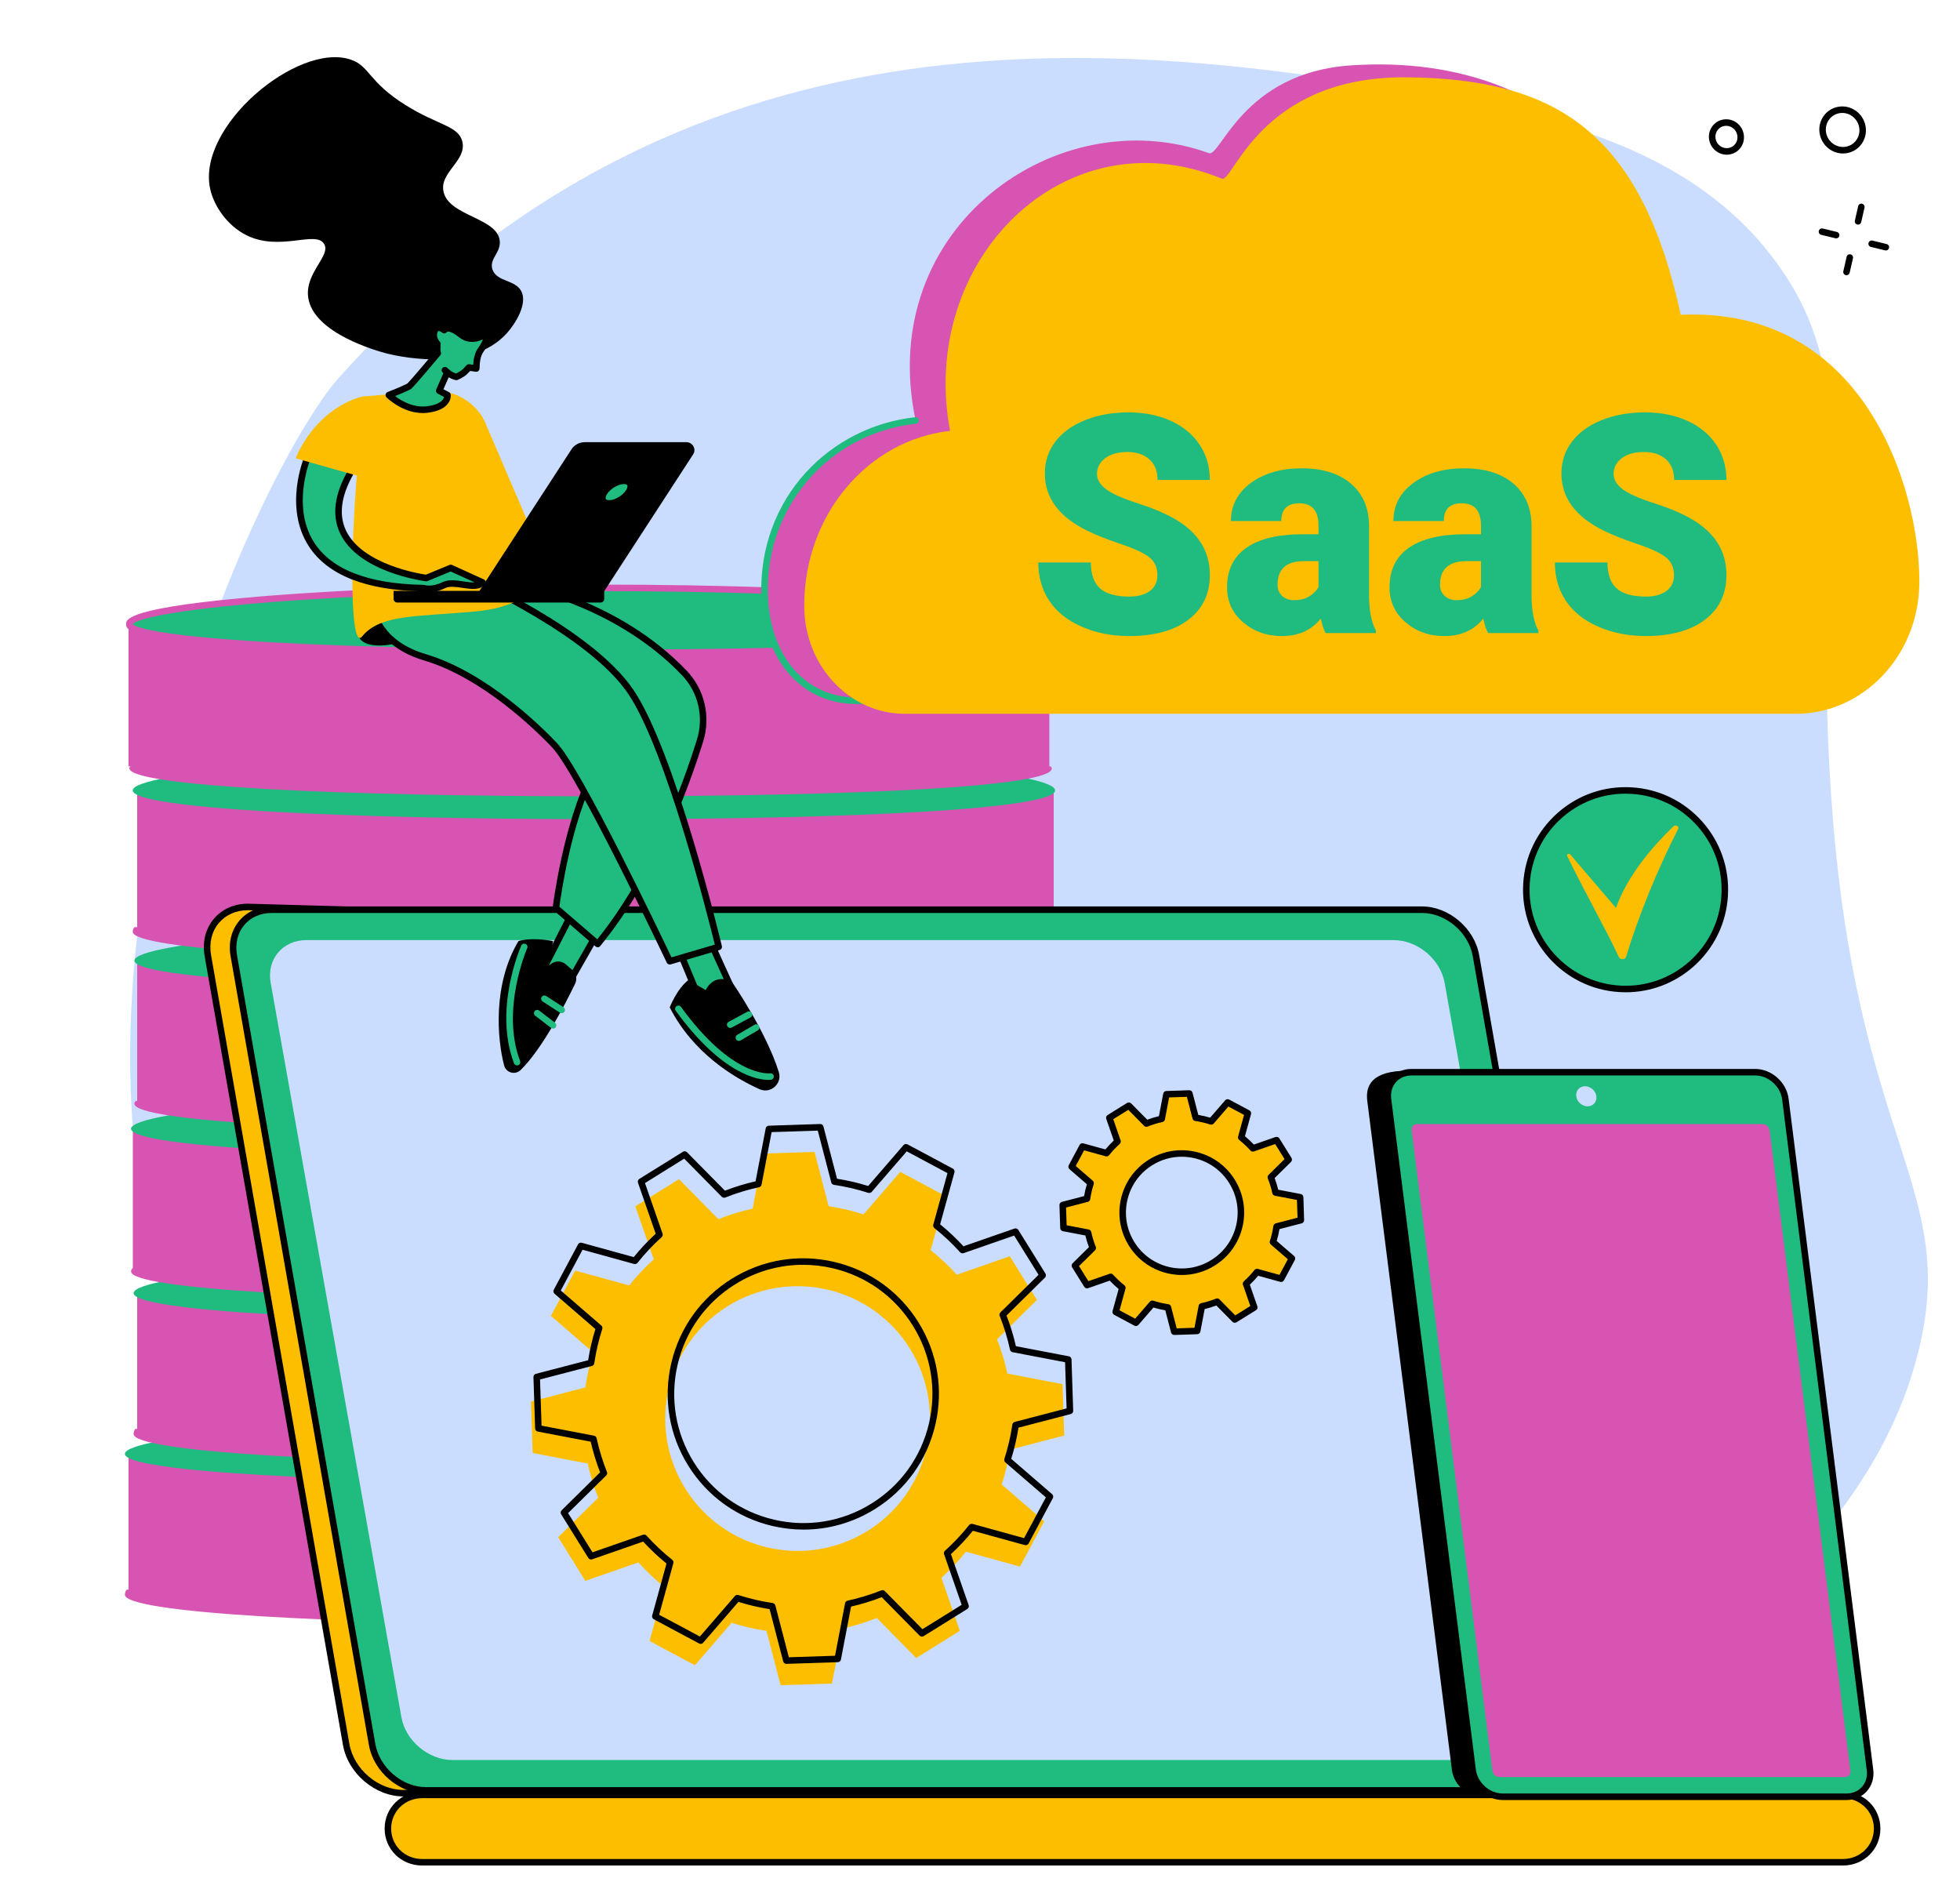 <?xml version="1.0" encoding="UTF-8" standalone="no"?><svg xmlns="http://www.w3.org/2000/svg" xmlns:xlink="http://www.w3.org/1999/xlink" fill="#000000" height="1929.5" preserveAspectRatio="xMidYMid meet" version="1" viewBox="206.4 273.3 1990.7 1929.5" width="1990.7" zoomAndPan="magnify"><g><g id="change1_1"><path d="M 2001.828 528.363 C 1914.711 419.5 1773.484 392.23 1683.227 374.816 C 1327.453 306.141 894.012 273.273 550.09 657.457 C 471.84 744.875 206.418 1291.055 419.938 1708.348 C 608.691 2077.238 1083.145 2202.789 1438.781 2148.57 C 1733.418 2103.648 2086.797 1916.457 2154.516 1647.098 C 2197.098 1477.715 2090.758 1436.887 2066.293 1082.41 C 2045.09 775.586 2108.395 661.531 2001.828 528.363" fill="#caddff"/></g><g id="change2_1"><path d="M 1267.77 1750.77 L 336.91 1750.77 L 336.91 1887.539 L 335.469 1887.539 C 334.02 1887.539 333.254 1891.629 333.254 1892.711 C 333.254 1910.941 544.91 1922.879 810.227 1922.879 C 1075.551 1922.879 1270.121 1910.461 1270.121 1892.23 C 1270.121 1891.148 1269.422 1887.539 1268.078 1887.539 L 1267.77 1887.539 L 1267.77 1750.77" fill="#d754b3"/></g><g id="change3_1"><path d="M 1270.121 1749.68 C 1270.121 1767.91 1075.551 1778.871 810.23 1778.871 C 544.91 1778.871 333.254 1767.91 333.254 1749.68 C 333.254 1731.449 544.91 1712.859 810.23 1712.859 C 1075.551 1712.859 1270.121 1731.449 1270.121 1749.68" fill="#1fbb7f"/></g><g id="change2_2"><path d="M 1276.59 1587.539 L 345.734 1587.539 L 345.734 1724.301 L 344.293 1724.301 C 342.844 1724.301 342.078 1728.398 342.078 1729.48 C 342.078 1747.711 553.734 1759.648 819.051 1759.648 C 1084.371 1759.648 1278.941 1747.23 1278.941 1729 C 1278.941 1727.922 1278.238 1724.301 1276.898 1724.301 L 1276.59 1724.301 L 1276.59 1587.539" fill="#d754b3"/></g><g id="change3_2"><path d="M 1278.941 1586.449 C 1278.941 1604.68 1084.371 1615.641 819.051 1615.641 C 553.734 1615.641 342.078 1604.68 342.078 1586.449 C 342.078 1568.219 553.734 1549.629 819.051 1549.629 C 1084.371 1549.629 1278.941 1568.219 1278.941 1586.449" fill="#1fbb7f"/></g><g id="change2_3"><path d="M 1272.18 1419.898 L 341.324 1419.898 L 341.324 1561.07 L 341.715 1561.07 C 340.266 1561.07 339.5 1563.328 339.5 1564.41 C 339.5 1582.641 551.156 1593.648 816.473 1593.648 C 1081.789 1593.648 1276.359 1582.609 1276.359 1564.379 C 1276.359 1563.301 1275.66 1561.07 1274.32 1561.07 L 1272.18 1561.07 L 1272.18 1419.898" fill="#d754b3"/></g><g id="change3_3"><path d="M 1276.359 1419.531 C 1276.359 1437.762 1081.789 1448.719 816.473 1448.719 C 551.156 1448.719 339.5 1437.762 339.5 1419.531 C 339.5 1401.301 551.156 1382.711 816.473 1382.711 C 1081.789 1382.711 1276.359 1401.301 1276.359 1419.531" fill="#1fbb7f"/></g><g id="change2_4"><path d="M 1281 1247.852 L 345.734 1247.852 L 345.734 1391.219 L 345.133 1391.219 C 343.684 1391.219 342.918 1393 342.918 1394.078 C 342.918 1412.309 554.574 1423.09 819.891 1423.09 C 1085.211 1423.09 1279.781 1412.41 1279.781 1394.18 C 1279.781 1393.102 1279.078 1391.219 1277.738 1391.219 L 1281 1391.219 L 1281 1247.852" fill="#d754b3"/></g><g id="change3_4"><path d="M 1279.781 1248.73 C 1279.781 1266.961 1085.211 1277.922 819.895 1277.922 C 554.574 1277.922 342.918 1266.961 342.918 1248.73 C 342.918 1230.5 554.574 1211.91 819.895 1211.91 C 1085.211 1211.91 1279.781 1230.5 1279.781 1248.73" fill="#1fbb7f"/></g><g id="change2_5"><path d="M 1276.59 1078 L 345.734 1078 L 345.734 1214.762 L 343.395 1214.762 C 341.945 1214.762 341.18 1218.379 341.18 1219.461 C 341.18 1237.691 552.84 1249.391 818.152 1249.391 C 1083.469 1249.391 1278.051 1237.328 1278.051 1219.102 C 1278.051 1218.02 1277.34 1214.762 1276 1214.762 L 1276.59 1214.762 L 1276.59 1078" fill="#d754b3"/></g><g id="change3_5"><path d="M 1278.051 1075.961 C 1278.051 1094.191 1083.469 1105.148 818.156 1105.148 C 552.836 1105.148 341.18 1094.191 341.18 1075.961 C 341.18 1057.73 552.836 1039.129 818.156 1039.129 C 1083.469 1039.129 1278.051 1057.73 1278.051 1075.961" fill="#1fbb7f"/></g><g id="change2_6"><path d="M 1272.18 905.941 L 336.91 905.941 L 336.91 1051.531 L 339.977 1051.531 C 338.527 1051.531 337.762 1052.32 337.762 1053.398 C 337.762 1071.629 549.418 1081.922 814.734 1081.922 C 1080.051 1081.922 1274.629 1071.969 1274.629 1053.738 C 1274.629 1052.66 1273.922 1051.531 1272.578 1051.531 L 1272.18 1051.531 L 1272.18 905.941" fill="#d754b3"/></g><g id="change3_6"><path d="M 1274.629 907.07 C 1274.629 925.301 1080.051 936.262 814.734 936.262 C 549.418 936.262 337.762 925.301 337.762 907.07 C 337.762 888.84 549.418 870.238 814.734 870.238 C 1080.051 870.238 1274.629 888.84 1274.629 907.07" fill="#1fbb7f"/></g><g id="change2_7"><path d="M 1271.344 907.262 L 1271.367 907.262 Z M 341.219 907.039 C 343.293 909.477 359.395 918.602 482.891 925.535 C 568.094 930.316 685.945 932.949 814.734 932.949 C 944.383 932.949 1056.391 930.383 1138.625 925.516 C 1256.047 918.574 1269.691 909.324 1271.246 907.051 C 1268.5 902.461 1237.895 892.844 1139.016 884.707 C 1051.555 877.516 936.387 873.559 814.734 873.559 C 692.438 873.559 574.469 877.504 482.555 884.68 C 377.961 892.844 344.738 902.422 341.219 907.039 Z M 814.734 939.57 C 682.543 939.57 562.445 936.816 476.562 931.809 C 334.453 923.512 334.453 912.402 334.453 907.07 C 334.453 902.383 334.453 889.949 476.488 878.516 C 569.332 871.055 689.457 866.938 814.734 866.938 C 939.113 866.938 1056.211 871.055 1144.449 878.527 C 1277.938 889.828 1277.938 902.352 1277.938 907.07 C 1277.938 912.02 1273.41 917.32 1240.598 922.59 C 1218.418 926.148 1186.035 929.242 1144.379 931.797 C 1061.57 936.887 947.578 939.57 814.734 939.57" fill="#d754b3"/></g><g id="change2_8"><path d="M 2128.98 846.367 C 2128.98 749.797 2089.434 605.988 1898.922 614.719 C 1909.656 492.414 1805.383 324.34 1578.246 339.703 C 1468.625 347.125 1446.133 433.125 1434.254 428.812 C 1281.336 373.5 1094.777 503.586 1136.348 700.25 C 1051.391 709.621 980.961 780.148 982.941 875.41 C 984.227 937.289 1019.398 984.887 1076.438 984.887 L 2000.766 984.887 C 2069.691 984.887 2127.168 925.797 2128.93 851.012 C 2128.969 849.461 2128.98 847.914 2128.98 846.367" fill="#d754b3"/></g><g id="change3_7"><path d="M 1174.039 988.191 L 1076.441 988.191 C 1019.941 988.191 981.035 942.891 979.637 875.473 C 978.684 829.617 994.648 786.262 1024.602 753.383 C 1053.434 721.742 1092.992 701.699 1135.984 696.953 C 1137.797 696.762 1139.434 698.07 1139.645 699.883 C 1139.844 701.699 1138.527 703.336 1136.715 703.535 C 1049.102 713.191 984.418 787.059 986.25 875.328 C 987.57 938.871 1023.812 981.562 1076.441 981.562 L 1174.039 981.562 C 1175.875 981.562 1177.348 983.047 1177.348 984.883 C 1177.348 986.707 1175.875 988.191 1174.039 988.191" fill="#1fbb7f"/></g><g id="change4_1"><path d="M 2155.805 863.188 C 2155.805 769.086 2100.02 584.469 1913.496 592.973 C 1873 407.453 1787.387 353.188 1635.012 351.812 C 1486.211 350.465 1458.832 459.457 1447.367 454.734 C 1287.277 388.871 1138.816 537.898 1171.336 710.84 C 1088.148 719.965 1023.238 795.844 1023.238 888.094 C 1023.238 888.516 1023.238 888.926 1023.238 889.348 C 1023.617 949.645 1069.387 998.145 1125.238 998.145 L 2030.266 998.145 C 2097.758 998.145 2154.031 940.574 2155.754 867.711 C 2155.793 866.203 2155.805 864.695 2155.805 863.188" fill="#febe00"/></g><g id="change4_2"><path d="M 920.867 2056.977 C 947.836 2034.938 976.148 2014.398 1005.145 1994.809 C 1063.984 1955.039 1126.004 1919.488 1188.688 1885.047 C 1221.664 1866.926 1255.895 1850.539 1289.691 1833.668 C 1323.691 1816.707 1357.777 1799.898 1391.875 1783.098 C 1423.039 1767.746 1454.191 1752.387 1485.305 1736.957 C 1556.008 1497.949 1632.789 1226.977 1617.543 1226.977 L 458.328 1194.25 C 431.039 1194.25 412.73 1216.457 417.52 1243.746 L 557.992 2044.719 C 562.781 2072.008 588.875 2094.207 616.16 2094.207 L 874.129 2094.207 C 889.336 2081.387 905.473 2069.559 920.867 2056.977" fill="#febe00"/></g><g id="change5_1"><path d="M 1617.41 1230.285 C 1617.449 1230.285 1617.488 1230.285 1617.527 1230.285 Z M 920.863 2056.98 L 920.887 2056.98 Z M 458.23 1197.574 C 446.262 1197.574 435.723 1202.215 428.648 1210.629 C 421.402 1219.266 418.605 1230.816 420.773 1243.184 L 561.25 2044.152 C 565.77 2069.93 590.402 2090.898 616.156 2090.898 L 872.918 2090.898 C 881.25 2083.922 889.945 2077.141 898.367 2070.57 C 905.105 2065.32 912.07 2059.891 918.77 2054.422 C 943.691 2034.051 971.336 2013.66 1003.281 1992.07 C 1065.488 1950.031 1131.105 1912.922 1187.086 1882.152 C 1212.68 1868.09 1239.406 1854.871 1265.27 1842.09 C 1272.922 1838.301 1280.574 1834.52 1288.207 1830.711 C 1321.734 1813.992 1355.68 1797.242 1390.41 1780.133 C 1417.227 1766.922 1450.531 1750.52 1482.543 1734.629 C 1607.398 1312.41 1618.199 1240.336 1616.074 1230.258 Z M 874.121 2097.52 L 616.156 2097.52 C 587.34 2097.52 559.781 2074.09 554.734 2045.289 L 414.258 1244.316 C 411.746 1230.004 415.059 1216.516 423.582 1206.379 C 431.934 1196.43 444.273 1190.953 458.324 1190.953 L 1617.621 1223.668 L 1617.629 1223.668 C 1618.992 1223.668 1620.285 1224.34 1621.191 1225.562 C 1624.879 1230.488 1634.68 1243.613 1488.469 1737.891 C 1488.207 1738.781 1487.586 1739.512 1486.766 1739.922 C 1454.363 1756.012 1420.516 1772.672 1393.336 1786.07 C 1358.609 1803.172 1324.672 1819.922 1291.156 1836.629 C 1283.523 1840.449 1275.871 1844.23 1268.199 1848.02 C 1242.406 1860.77 1215.738 1873.961 1190.277 1887.949 C 1134.418 1918.641 1068.969 1955.66 1006.992 1997.551 C 975.211 2019.031 947.723 2039.301 922.957 2059.539 C 916.199 2065.059 909.203 2070.52 902.438 2075.789 C 893.75 2082.559 884.77 2089.559 876.254 2096.738 C 875.656 2097.242 874.902 2097.52 874.121 2097.52" fill="inherit"/></g><g id="change3_8"><path d="M 1650.613 1197.062 L 482.355 1197.062 C 456.57 1197.062 439.332 1217.961 443.855 1243.754 L 584.332 2044.719 C 588.855 2070.512 613.422 2091.41 639.211 2091.41 L 1807.477 2091.41 C 1833.246 2091.41 1850.488 2070.512 1845.973 2044.719 L 1705.492 1243.754 C 1700.977 1217.961 1676.395 1197.062 1650.613 1197.062" fill="#1fbb7f"/></g><g id="change5_2"><path d="M 482.359 1200.371 C 471.016 1200.371 461.117 1204.723 454.484 1212.605 C 447.695 1220.691 445.078 1231.543 447.117 1243.176 L 587.594 2044.148 C 591.844 2068.379 615 2088.098 639.211 2088.098 L 1807.473 2088.098 C 1818.82 2088.098 1828.715 2083.75 1835.348 2075.859 C 1842.129 2067.77 1844.754 2056.918 1842.719 2045.289 L 1702.246 1244.32 C 1698 1220.078 1674.836 1200.371 1650.629 1200.371 Z M 1807.473 2094.719 L 639.211 2094.719 C 611.934 2094.719 585.855 2072.547 581.074 2045.289 L 440.598 1244.32 C 438.215 1230.723 441.348 1217.957 449.418 1208.344 C 457.328 1198.941 469.027 1193.75 482.359 1193.75 L 1650.629 1193.75 C 1677.891 1193.75 1703.973 1215.922 1708.758 1243.176 L 1849.23 2044.148 C 1851.613 2057.73 1848.48 2070.508 1840.414 2080.109 C 1832.508 2089.527 1820.809 2094.719 1807.473 2094.719" fill="inherit"/></g><g id="change1_2"><path d="M 1621.816 1227.941 L 517.715 1227.941 C 493.344 1227.941 477.055 1247.406 481.328 1271.398 L 614.09 2017.059 C 618.363 2041.07 641.582 2060.531 665.953 2060.531 L 1770.059 2060.531 C 1794.434 2060.531 1810.719 2041.07 1806.453 2017.059 L 1673.68 1271.398 C 1669.406 1247.406 1646.188 1227.941 1621.816 1227.941" fill="#caddff"/></g><g id="change4_3"><path d="M 2078.078 2095.992 L 635.23 2095.992 C 616.004 2095.992 600.363 2110.949 600.363 2130.18 C 600.363 2149.41 616.004 2164.371 635.23 2164.371 L 2078.078 2164.371 C 2097.328 2164.371 2112.938 2149.441 2112.938 2130.18 C 2112.938 2110.922 2097.328 2095.992 2078.078 2095.992" fill="#febe00"/></g><g id="change5_3"><path d="M 635.23 2099.289 C 617.535 2099.289 603.672 2112.859 603.672 2130.18 C 603.672 2147.492 617.535 2161.062 635.23 2161.062 L 2078.074 2161.062 C 2095.77 2161.062 2109.637 2147.492 2109.637 2130.18 C 2109.637 2112.859 2095.77 2099.289 2078.074 2099.289 Z M 2078.074 2167.672 L 635.23 2167.672 C 613.824 2167.672 597.055 2151.211 597.055 2130.18 C 597.055 2109.148 613.824 2092.68 635.23 2092.68 L 2078.074 2092.68 C 2099.473 2092.68 2116.246 2109.148 2116.246 2130.18 C 2116.246 2151.211 2099.473 2167.672 2078.074 2167.672" fill="inherit"/></g><g id="change3_9"><path d="M 1381.938 857.402 C 1381.938 849.602 1379.176 843.523 1373.648 839.176 C 1368.137 834.828 1358.453 830.324 1344.578 825.668 C 1330.715 821.008 1319.379 816.508 1310.582 812.156 C 1281.934 798.094 1267.613 778.762 1267.613 754.16 C 1267.613 741.914 1271.188 731.113 1278.309 721.75 C 1285.449 712.391 1295.543 705.102 1308.598 699.891 C 1321.664 694.676 1336.328 692.07 1352.633 692.07 C 1368.527 692.07 1382.77 694.91 1395.367 700.578 C 1407.969 706.246 1417.762 714.309 1424.738 724.789 C 1431.727 735.262 1435.207 747.227 1435.207 760.691 L 1382.078 760.691 C 1382.078 751.688 1379.316 744.699 1373.816 739.742 C 1368.293 734.781 1360.828 732.297 1351.41 732.297 C 1341.906 732.297 1334.387 734.406 1328.875 738.598 C 1323.352 742.801 1320.59 748.137 1320.59 754.613 C 1320.59 760.281 1323.629 765.418 1329.707 770.02 C 1335.785 774.637 1346.453 779.395 1361.738 784.297 C 1377.023 789.211 1389.566 794.5 1399.395 800.156 C 1423.273 813.934 1435.207 832.898 1435.207 857.09 C 1435.207 876.422 1427.934 891.605 1413.348 902.633 C 1398.785 913.668 1378.797 919.18 1353.398 919.18 C 1335.473 919.18 1319.258 915.977 1304.727 909.543 C 1290.207 903.121 1279.281 894.312 1271.941 883.133 C 1264.598 871.941 1260.926 859.062 1260.926 844.488 L 1314.375 844.488 C 1314.375 856.336 1317.426 865.066 1323.562 870.676 C 1329.684 876.301 1339.621 879.105 1353.398 879.105 C 1362.191 879.105 1369.148 877.211 1374.262 873.418 C 1379.375 869.613 1381.938 864.277 1381.938 857.402" fill="#1fbb7f"/></g><g id="change3_10"><path d="M 1520.68 882.762 C 1527.051 882.762 1532.344 881.398 1536.547 878.656 C 1540.746 875.93 1543.754 872.844 1545.57 869.398 L 1545.57 843.129 L 1530.703 843.129 C 1512.879 843.129 1503.984 851.133 1503.984 867.121 C 1503.984 871.781 1505.551 875.543 1508.68 878.434 C 1511.824 881.32 1515.824 882.762 1520.68 882.762 Z M 1552.715 916.164 C 1550.887 912.82 1549.277 907.91 1547.848 901.434 C 1538.449 913.273 1525.289 919.191 1508.387 919.191 C 1492.906 919.191 1479.746 914.508 1468.918 905.152 C 1458.09 895.793 1452.664 884.031 1452.664 869.859 C 1452.664 852.047 1459.25 838.586 1472.398 829.477 C 1485.559 820.363 1504.684 815.809 1529.789 815.809 L 1545.57 815.809 L 1545.57 807.109 C 1545.57 791.961 1539.051 784.387 1525.996 784.387 C 1513.855 784.387 1507.777 790.383 1507.777 802.383 L 1456.617 802.383 C 1456.617 786.512 1463.375 773.621 1476.879 763.715 C 1490.395 753.812 1507.625 748.859 1528.574 748.859 C 1549.523 748.859 1566.07 753.973 1578.207 764.188 C 1590.359 774.418 1596.578 788.438 1596.891 806.25 L 1596.891 878.957 C 1597.094 894.043 1599.426 905.582 1603.875 913.574 L 1603.875 916.164 L 1552.715 916.164" fill="#1fbb7f"/></g><g id="change3_11"><path d="M 1685.699 882.754 C 1692.082 882.754 1697.367 881.387 1701.566 878.664 C 1705.766 875.93 1708.781 872.836 1710.605 869.395 L 1710.605 843.133 L 1695.727 843.133 C 1677.91 843.133 1669 851.133 1669 867.117 C 1669 871.785 1670.574 875.551 1673.707 878.438 C 1676.844 881.312 1680.84 882.754 1685.699 882.754 Z M 1717.734 916.156 C 1715.914 912.816 1714.297 907.91 1712.875 901.43 C 1703.465 913.27 1690.301 919.195 1673.406 919.195 C 1657.918 919.195 1644.766 914.508 1633.938 905.152 C 1623.105 895.789 1617.691 884.023 1617.691 869.852 C 1617.691 852.043 1624.266 838.574 1637.418 829.473 C 1650.582 820.367 1669.715 815.809 1694.816 815.809 L 1710.605 815.809 L 1710.605 807.117 C 1710.605 791.957 1704.074 784.379 1691.02 784.379 C 1678.875 784.379 1672.809 790.383 1672.809 802.383 L 1621.629 802.383 C 1621.629 786.52 1628.391 773.625 1641.902 763.719 C 1655.41 753.809 1672.645 748.863 1693.59 748.863 C 1714.547 748.863 1731.094 753.973 1743.238 764.195 C 1755.383 774.418 1761.609 788.43 1761.914 806.246 L 1761.914 878.969 C 1762.109 894.043 1764.441 905.586 1768.891 913.574 L 1768.891 916.156 L 1717.734 916.156" fill="#1fbb7f"/></g><g id="change3_12"><path d="M 1906.605 857.391 C 1906.605 849.598 1903.84 843.527 1898.332 839.176 C 1892.812 834.82 1883.125 830.324 1869.258 825.66 C 1855.395 821.008 1844.059 816.508 1835.258 812.156 C 1806.602 798.09 1792.281 778.754 1792.281 754.164 C 1792.281 741.914 1795.855 731.105 1802.996 721.75 C 1810.125 712.383 1820.227 705.098 1833.273 699.891 C 1846.328 694.672 1861.012 692.062 1877.305 692.062 C 1893.199 692.062 1907.434 694.898 1920.047 700.562 C 1932.648 706.238 1942.438 714.305 1949.41 724.781 C 1956.41 735.254 1959.895 747.227 1959.895 760.684 L 1906.75 760.684 C 1906.75 751.676 1903.996 744.703 1898.488 739.738 C 1892.969 734.785 1885.504 732.293 1876.09 732.293 C 1866.578 732.293 1859.062 734.398 1853.543 738.594 C 1848.023 742.805 1845.273 748.141 1845.273 754.609 C 1845.273 760.285 1848.301 765.422 1854.387 770.023 C 1860.457 774.629 1871.137 779.391 1886.418 784.297 C 1901.699 789.203 1914.242 794.492 1924.066 800.156 C 1947.945 813.926 1959.895 832.898 1959.895 857.09 C 1959.895 876.426 1952.609 891.598 1938.035 902.637 C 1923.453 913.664 1903.469 919.184 1878.062 919.184 C 1860.145 919.184 1843.926 915.973 1829.398 909.539 C 1814.887 903.117 1803.957 894.305 1796.609 883.121 C 1789.277 871.941 1785.609 859.062 1785.609 844.488 L 1839.043 844.488 C 1839.043 856.332 1842.109 865.062 1848.23 870.676 C 1854.352 876.293 1864.293 879.105 1878.062 879.105 C 1886.863 879.105 1893.824 877.207 1898.934 873.406 C 1904.043 869.621 1906.605 864.281 1906.605 857.391" fill="#1fbb7f"/></g><g id="change5_4"><path d="M 1711.762 2097.859 L 1729.621 2099.16 L 2060.891 2097.859 C 2075.934 2097.859 2086.594 2085.699 2084.699 2070.711 L 1998.727 1391.566 C 1996.82 1376.578 1983.098 1364.418 1968.043 1364.418 L 1636.441 1360.547 C 1598.383 1360.547 1593.211 1376.578 1595.117 1391.566 L 1681.078 2070.711 C 1682.988 2085.699 1696.711 2097.859 1711.762 2097.859" fill="inherit"/></g><g id="change3_13"><path d="M 1732.762 2097.859 L 2081.887 2097.859 C 2096.938 2097.859 2107.59 2085.66 2105.703 2070.621 L 2019.73 1389.328 C 2017.828 1374.281 2004.098 1362.078 1989.047 1362.078 L 1639.926 1362.078 C 1624.875 1362.078 1614.219 1374.281 1616.121 1389.328 L 1702.078 2070.621 C 1703.98 2085.66 1717.727 2097.859 1732.762 2097.859" fill="#1fbb7f"/></g><g id="change5_5"><path d="M 1639.926 1365.391 C 1633.645 1365.391 1628.066 1367.801 1624.223 1372.18 C 1620.312 1376.609 1618.605 1382.551 1619.395 1388.91 L 1705.375 2070.211 C 1707.059 2083.629 1719.355 2094.551 1732.766 2094.551 L 2081.891 2094.551 C 2088.156 2094.551 2093.734 2092.141 2097.605 2087.77 C 2101.5 2083.34 2103.223 2077.391 2102.406 2071.031 L 2016.453 1389.742 C 2014.746 1376.309 2002.461 1365.391 1989.047 1365.391 Z M 2081.891 2101.172 L 1732.766 2101.172 C 1716.145 2101.172 1700.895 2087.652 1698.797 2071.031 L 1612.844 1389.742 C 1611.797 1381.469 1614.074 1373.672 1619.25 1367.801 C 1624.379 1361.98 1631.719 1358.77 1639.926 1358.77 L 1989.047 1358.77 C 2005.684 1358.77 2020.918 1372.289 2023.004 1388.91 L 2108.984 2070.211 C 2110.02 2078.48 2107.742 2086.27 2102.562 2092.148 C 2097.422 2097.961 2090.082 2101.172 2081.891 2101.172" fill="inherit"/></g><g id="change2_9"><path d="M 2085.801 2071.562 L 2003.723 1421.043 C 2003.273 1417.562 2000.113 1414.754 1996.633 1414.754 L 1645.633 1414.754 C 1642.164 1414.754 1639.691 1417.562 1640.129 1421.043 L 1722.219 2071.562 C 1722.656 2075.031 1725.828 2077.852 1729.297 2077.852 L 2080.297 2077.852 C 2083.781 2077.852 2086.238 2075.031 2085.801 2071.562" fill="#d754b3"/></g><g id="change1_3"><path d="M 1818.859 1396.734 C 1824.492 1396.734 1828.484 1392.172 1827.777 1386.535 C 1827.059 1380.895 1821.91 1376.324 1816.281 1376.324 C 1810.648 1376.324 1806.656 1380.895 1807.363 1386.535 C 1808.082 1392.172 1813.219 1396.734 1818.859 1396.734" fill="#caddff"/></g><g id="change4_4"><path d="M 902.348 1784.801 C 863.145 1721.77 882.457 1638.891 945.484 1599.691 C 1008.512 1560.488 1091.391 1579.801 1130.602 1642.828 C 1169.801 1705.859 1150.48 1788.73 1087.461 1827.941 C 1024.43 1867.141 941.551 1847.828 902.348 1784.801 Z M 1136.949 1956.941 L 1181.289 1929.371 L 1162.559 1875.512 C 1171.68 1867.281 1180.02 1858.43 1187.469 1849 L 1242.379 1864.129 L 1266.98 1818.078 L 1223.82 1780.789 C 1227.551 1769.238 1230.301 1757.41 1232.07 1745.41 L 1287.262 1731.039 L 1285.551 1678.859 L 1229.609 1668.16 C 1227.102 1656.398 1223.539 1644.77 1218.988 1633.371 L 1259.602 1593.328 L 1232.02 1549 L 1178.16 1567.719 C 1169.941 1558.602 1161.078 1550.27 1151.648 1542.82 L 1166.781 1487.91 L 1120.738 1463.301 L 1083.441 1506.461 C 1071.898 1502.738 1060.059 1499.98 1048.059 1498.211 L 1033.691 1443.02 L 981.512 1444.73 L 970.812 1500.672 C 959.059 1503.191 947.43 1506.75 936.023 1511.289 L 895.988 1470.691 L 851.656 1498.262 L 870.383 1552.121 C 861.258 1560.352 852.926 1569.199 845.473 1578.629 L 790.566 1563.5 L 765.961 1609.551 L 809.117 1646.84 C 805.395 1658.379 802.637 1670.219 800.871 1682.219 L 745.676 1696.59 L 747.391 1748.77 L 803.328 1759.469 C 805.844 1771.23 809.402 1782.859 813.949 1794.262 L 773.344 1834.301 L 800.922 1878.629 L 854.781 1859.898 C 863.004 1869.031 871.859 1877.359 881.289 1884.809 L 866.16 1939.719 L 912.203 1964.32 L 949.496 1921.172 C 961.039 1924.891 972.875 1927.648 984.879 1929.41 L 999.25 1984.609 L 1051.43 1982.898 L 1062.129 1926.961 C 1073.879 1924.441 1085.512 1920.879 1096.922 1916.328 L 1136.949 1956.941" fill="#febe00"/></g><g id="change5_6"><path d="M 1022.051 1557.66 C 997.871 1557.66 974.109 1564.391 953.062 1577.488 C 923.328 1595.98 902.578 1624.949 894.633 1659.051 C 886.684 1693.148 892.492 1728.301 910.984 1758.039 C 929.48 1787.77 958.445 1808.52 992.547 1816.469 C 1026.648 1824.422 1061.809 1818.609 1091.539 1800.109 C 1121.27 1781.621 1142.02 1752.648 1149.969 1718.551 C 1157.922 1684.449 1152.109 1649.289 1133.609 1619.559 C 1115.121 1589.828 1086.148 1569.078 1052.051 1561.129 C 1042.09 1558.809 1032.031 1557.66 1022.051 1557.66 Z M 1022.559 1826.559 C 1012.07 1826.559 1001.512 1825.352 991.047 1822.91 C 955.223 1814.57 924.793 1792.77 905.367 1761.531 C 885.938 1730.301 879.84 1693.371 888.188 1657.551 C 896.535 1621.719 918.332 1591.289 949.566 1571.871 C 980.801 1552.441 1017.73 1546.328 1053.559 1554.691 C 1089.379 1563.031 1119.809 1584.828 1139.23 1616.07 C 1158.66 1647.301 1164.762 1684.23 1156.41 1720.051 C 1148.07 1755.879 1126.27 1786.309 1095.031 1805.73 C 1072.93 1819.48 1047.961 1826.559 1022.559 1826.559 Z M 955.324 1892.84 C 955.664 1892.84 956.008 1892.891 956.34 1893 C 967.672 1896.66 979.395 1899.391 991.188 1901.121 C 992.504 1901.32 993.574 1902.281 993.906 1903.559 L 1007.609 1956.199 L 1054.512 1954.66 L 1064.711 1901.32 C 1064.961 1900.012 1065.969 1898.98 1067.27 1898.711 C 1078.762 1896.25 1090.281 1892.73 1101.52 1888.25 C 1102.762 1887.75 1104.172 1888.051 1105.109 1889 L 1143.281 1927.719 L 1183.121 1902.941 L 1165.27 1851.578 C 1164.828 1850.32 1165.191 1848.922 1166.172 1848.031 C 1175.16 1839.93 1183.422 1831.148 1190.699 1821.93 C 1191.531 1820.891 1192.898 1820.441 1194.18 1820.789 L 1246.531 1835.219 L 1268.641 1793.84 L 1227.488 1758.281 C 1226.488 1757.41 1226.102 1756.02 1226.5 1754.762 C 1230.16 1743.422 1232.891 1731.699 1234.621 1719.91 C 1234.82 1718.602 1235.781 1717.531 1237.059 1717.191 L 1289.699 1703.488 L 1288.16 1656.59 L 1234.82 1646.391 C 1233.52 1646.141 1232.488 1645.129 1232.211 1643.828 C 1229.75 1632.34 1226.23 1620.809 1221.75 1609.578 C 1221.25 1608.34 1221.551 1606.93 1222.5 1605.988 L 1261.219 1567.82 L 1236.441 1527.98 L 1185.078 1545.828 C 1183.82 1546.262 1182.422 1545.922 1181.531 1544.922 C 1173.441 1535.949 1164.66 1527.691 1155.43 1520.398 C 1154.391 1519.57 1153.941 1518.199 1154.289 1516.922 L 1168.719 1464.57 L 1127.34 1442.461 L 1091.781 1483.609 C 1090.91 1484.609 1089.52 1485 1088.262 1484.602 C 1076.91 1480.941 1065.191 1478.199 1053.41 1476.469 C 1052.102 1476.281 1051.031 1475.32 1050.691 1474.031 L 1036.988 1421.398 L 990.094 1422.941 L 979.891 1476.281 C 979.641 1477.59 978.633 1478.621 977.332 1478.891 C 965.848 1481.352 954.32 1484.871 943.074 1489.352 C 941.84 1489.84 940.43 1489.551 939.492 1488.602 L 901.32 1449.879 L 861.48 1474.66 L 879.336 1526.02 C 879.773 1527.281 879.414 1528.672 878.426 1529.57 C 869.438 1537.672 861.184 1546.449 853.898 1555.672 C 853.074 1556.719 851.707 1557.16 850.426 1556.809 L 798.066 1542.379 L 775.957 1583.762 L 817.109 1619.32 C 818.117 1620.191 818.504 1621.578 818.098 1622.84 C 814.441 1634.18 811.707 1645.898 809.973 1657.691 C 809.781 1659 808.82 1660.07 807.531 1660.41 L 754.898 1674.109 L 756.441 1721 L 809.777 1731.211 C 811.086 1731.461 812.113 1732.469 812.395 1733.762 C 814.852 1745.25 818.371 1756.781 822.855 1768.02 C 823.348 1769.262 823.051 1770.672 822.102 1771.602 L 783.383 1809.781 L 808.16 1849.621 L 859.523 1831.762 C 860.781 1831.328 862.176 1831.691 863.066 1832.672 C 871.18 1841.672 879.961 1849.922 889.172 1857.199 C 890.215 1858.031 890.66 1859.391 890.309 1860.68 L 875.879 1913.031 L 917.262 1935.141 L 952.82 1893.988 C 953.461 1893.25 954.379 1892.84 955.324 1892.84 Z M 1005.078 1962.898 C 1003.578 1962.898 1002.262 1961.891 1001.879 1960.43 L 988.055 1907.34 C 977.355 1905.66 966.73 1903.18 956.402 1899.961 L 920.539 1941.469 C 919.527 1942.641 917.84 1942.961 916.477 1942.23 L 870.43 1917.621 C 869.062 1916.891 868.387 1915.309 868.797 1913.82 L 883.348 1861.02 C 875.031 1854.301 867.066 1846.82 859.633 1838.73 L 807.836 1856.738 C 806.375 1857.25 804.758 1856.68 803.938 1855.359 L 776.363 1811.031 C 775.547 1809.719 775.75 1808.012 776.852 1806.93 L 815.902 1768.422 C 811.938 1758.191 808.746 1747.738 806.395 1737.301 L 752.598 1727.012 C 751.078 1726.719 749.965 1725.41 749.914 1723.871 L 748.199 1671.691 C 748.148 1670.141 749.176 1668.762 750.672 1668.379 L 803.758 1654.559 C 805.438 1643.859 807.914 1633.23 811.133 1622.91 L 769.629 1587.039 C 768.457 1586.031 768.145 1584.34 768.875 1582.969 L 793.48 1536.93 C 794.207 1535.559 795.789 1534.891 797.273 1535.301 L 850.078 1549.852 C 856.805 1541.52 864.285 1533.559 872.367 1526.129 L 854.359 1474.328 C 853.852 1472.879 854.426 1471.262 855.738 1470.441 L 900.07 1442.871 C 901.383 1442.039 903.086 1442.25 904.176 1443.352 L 942.676 1482.398 C 952.91 1478.441 963.363 1475.238 973.801 1472.891 L 984.094 1419.102 C 984.383 1417.578 985.688 1416.461 987.234 1416.41 L 1039.41 1414.699 C 1040.949 1414.609 1042.34 1415.68 1042.719 1417.172 L 1056.551 1470.262 C 1067.23 1471.941 1077.859 1474.41 1088.199 1477.629 L 1124.059 1436.129 C 1125.078 1434.961 1126.762 1434.648 1128.129 1435.371 L 1174.172 1459.98 C 1175.539 1460.711 1176.211 1462.289 1175.801 1463.781 L 1161.25 1516.578 C 1169.578 1523.309 1177.551 1530.789 1184.969 1538.871 L 1236.762 1520.859 C 1238.23 1520.359 1239.84 1520.93 1240.66 1522.238 L 1268.238 1566.57 C 1269.051 1567.879 1268.852 1569.59 1267.75 1570.672 L 1228.699 1609.172 C 1232.66 1619.41 1235.852 1629.859 1238.211 1640.301 L 1292 1650.59 C 1293.52 1650.879 1294.641 1652.191 1294.691 1653.73 L 1296.398 1705.922 C 1296.449 1707.461 1295.43 1708.84 1293.93 1709.219 L 1240.84 1723.039 C 1239.16 1733.738 1236.691 1744.359 1233.469 1754.691 L 1274.969 1790.559 C 1276.141 1791.57 1276.461 1793.262 1275.73 1794.629 L 1251.121 1840.672 C 1250.391 1842.039 1248.82 1842.711 1247.328 1842.301 L 1194.52 1827.75 C 1187.801 1836.078 1180.309 1844.039 1172.23 1851.469 L 1190.238 1903.262 C 1190.75 1904.73 1190.18 1906.34 1188.859 1907.16 L 1144.531 1934.73 C 1143.219 1935.551 1141.512 1935.352 1140.43 1934.25 L 1101.93 1895.199 C 1091.691 1899.16 1081.238 1902.359 1070.801 1904.711 L 1060.512 1958.5 C 1060.219 1960.02 1058.91 1961.141 1057.371 1961.191 L 1005.191 1962.898 C 1005.148 1962.898 1005.109 1962.898 1005.078 1962.898" fill="inherit"/></g><g id="change1_4"><path d="M 1353.129 1547.531 C 1335.621 1519.379 1344.25 1482.371 1372.398 1464.859 C 1400.551 1447.352 1437.559 1455.98 1455.07 1484.129 C 1472.578 1512.281 1463.949 1549.289 1435.801 1566.801 C 1407.648 1584.309 1370.641 1575.68 1353.129 1547.531 Z M 1457.91 1624.41 L 1477.711 1612.102 L 1469.352 1588.039 C 1473.422 1584.371 1477.141 1580.422 1480.469 1576.199 L 1504.988 1582.961 L 1515.98 1562.398 L 1496.711 1545.738 C 1498.371 1540.578 1499.602 1535.301 1500.391 1529.941 L 1525.039 1523.52 L 1524.281 1500.219 L 1499.289 1495.441 C 1498.172 1490.191 1496.578 1485 1494.551 1479.898 L 1512.68 1462.02 L 1500.371 1442.219 L 1476.309 1450.578 C 1472.641 1446.512 1468.68 1442.789 1464.469 1439.461 L 1471.23 1414.941 L 1450.672 1403.949 L 1434.012 1423.219 C 1428.852 1421.559 1423.57 1420.328 1418.211 1419.539 L 1411.789 1394.891 L 1388.488 1395.648 L 1383.711 1420.641 C 1378.461 1421.762 1373.262 1423.352 1368.172 1425.379 L 1350.289 1407.25 L 1330.488 1419.559 L 1338.852 1443.621 C 1334.781 1447.289 1331.059 1451.238 1327.73 1455.461 L 1303.211 1448.699 L 1292.219 1469.262 L 1311.488 1485.922 C 1309.828 1491.07 1308.602 1496.359 1307.809 1501.719 L 1283.16 1508.141 L 1283.922 1531.441 L 1308.91 1536.219 C 1310.031 1541.469 1311.621 1546.66 1313.648 1551.762 L 1295.52 1569.641 L 1307.828 1589.441 L 1331.891 1581.078 C 1335.559 1585.148 1339.512 1588.871 1343.73 1592.199 L 1336.969 1616.719 L 1357.531 1627.711 L 1374.191 1608.441 C 1379.34 1610.102 1384.629 1611.328 1389.988 1612.121 L 1396.41 1636.77 L 1419.711 1636.012 L 1424.488 1611.02 C 1429.738 1609.898 1434.93 1608.309 1440.031 1606.281 L 1457.91 1624.41" fill="#caddff"/></g><g id="change4_5"><path d="M 1355.73 1536.359 C 1338.219 1508.211 1346.852 1471.199 1375 1453.691 C 1403.148 1436.18 1440.16 1444.801 1457.672 1472.961 C 1475.18 1501.102 1466.559 1538.121 1438.41 1555.629 C 1410.262 1573.141 1373.238 1564.512 1355.73 1536.359 Z M 1460.512 1613.238 L 1480.309 1600.93 L 1471.949 1576.871 C 1476.02 1573.199 1479.75 1569.238 1483.07 1565.031 L 1507.602 1571.789 L 1518.578 1551.219 L 1499.309 1534.57 C 1500.969 1529.41 1502.211 1524.129 1502.988 1518.77 L 1527.641 1512.352 L 1526.879 1489.039 L 1501.898 1484.27 C 1500.77 1479.02 1499.18 1473.82 1497.148 1468.73 L 1515.289 1450.852 L 1502.969 1431.051 L 1478.922 1439.41 C 1475.25 1435.34 1471.289 1431.621 1467.078 1428.289 L 1473.828 1403.77 L 1453.27 1392.781 L 1436.609 1412.051 C 1431.461 1410.391 1426.172 1409.16 1420.809 1408.371 L 1414.391 1383.719 L 1391.09 1384.48 L 1386.309 1409.461 C 1381.059 1410.59 1375.871 1412.18 1370.77 1414.211 L 1352.891 1396.07 L 1333.09 1408.391 L 1341.461 1432.441 C 1337.379 1436.121 1333.66 1440.07 1330.328 1444.281 L 1305.809 1437.531 L 1294.82 1458.09 L 1314.102 1474.75 C 1312.43 1479.898 1311.199 1485.191 1310.41 1490.551 L 1285.762 1496.969 L 1286.531 1520.27 L 1311.512 1525.051 C 1312.629 1530.301 1314.219 1535.488 1316.25 1540.59 L 1298.121 1558.469 L 1310.43 1578.27 L 1334.488 1569.898 C 1338.16 1573.98 1342.121 1577.699 1346.328 1581.031 L 1339.57 1605.551 L 1360.141 1616.539 L 1376.789 1597.262 C 1381.949 1598.93 1387.23 1600.16 1392.59 1600.949 L 1399.012 1625.602 L 1422.32 1624.828 L 1427.102 1599.852 C 1432.34 1598.73 1437.539 1597.141 1442.629 1595.109 L 1460.512 1613.238" fill="#febe00"/></g><g id="change5_7"><path d="M 1406.602 1447.922 C 1396.129 1447.922 1385.852 1450.828 1376.75 1456.5 C 1363.879 1464.5 1354.91 1477.031 1351.469 1491.789 C 1348.031 1506.539 1350.539 1521.75 1358.539 1534.609 C 1366.539 1547.48 1379.078 1556.461 1393.828 1559.891 C 1408.578 1563.32 1423.801 1560.82 1436.66 1552.82 C 1449.52 1544.82 1458.5 1532.289 1461.941 1517.531 C 1465.379 1502.781 1462.871 1487.57 1454.859 1474.699 C 1446.859 1461.84 1434.328 1452.859 1419.578 1449.422 C 1415.27 1448.422 1410.922 1447.922 1406.602 1447.922 Z M 1406.82 1568.02 C 1402 1568.02 1397.141 1567.461 1392.328 1566.34 C 1375.852 1562.5 1361.859 1552.469 1352.922 1538.109 C 1343.988 1523.738 1341.18 1506.762 1345.02 1490.281 C 1348.859 1473.809 1358.891 1459.809 1373.25 1450.879 C 1387.621 1441.941 1404.602 1439.141 1421.078 1442.98 C 1437.551 1446.82 1451.551 1456.84 1460.48 1471.211 C 1469.422 1485.57 1472.219 1502.559 1468.379 1519.031 C 1464.539 1535.512 1454.52 1549.5 1440.148 1558.441 C 1429.988 1564.762 1418.5 1568.012 1406.82 1568.02 Z M 1376.789 1593.961 C 1377.129 1593.961 1377.469 1594.012 1377.809 1594.121 C 1382.77 1595.719 1387.91 1596.922 1393.07 1597.672 C 1394.391 1597.871 1395.461 1598.828 1395.789 1600.109 L 1401.551 1622.211 L 1419.559 1621.609 L 1423.852 1599.23 C 1424.102 1597.922 1425.102 1596.891 1426.398 1596.609 C 1431.43 1595.539 1436.48 1594 1441.41 1592.031 C 1442.641 1591.539 1444.051 1591.84 1444.988 1592.781 L 1461.012 1609.039 L 1476.32 1599.512 L 1468.82 1577.961 C 1468.391 1576.699 1468.738 1575.309 1469.73 1574.41 C 1473.672 1570.859 1477.289 1567.02 1480.48 1562.98 C 1481.301 1561.941 1482.672 1561.488 1483.949 1561.84 L 1505.922 1567.898 L 1514.422 1552 L 1497.148 1537.07 C 1496.141 1536.199 1495.75 1534.82 1496.16 1533.551 C 1497.762 1528.59 1498.961 1523.449 1499.719 1518.289 C 1499.91 1516.969 1500.871 1515.898 1502.16 1515.57 L 1524.25 1509.809 L 1523.66 1491.801 L 1501.27 1487.52 C 1499.969 1487.27 1498.941 1486.262 1498.66 1484.961 C 1497.578 1479.922 1496.039 1474.871 1494.078 1469.949 C 1493.578 1468.719 1493.879 1467.309 1494.828 1466.371 L 1511.078 1450.352 L 1501.559 1435.039 L 1480 1442.539 C 1478.75 1442.969 1477.352 1442.609 1476.461 1441.629 C 1472.91 1437.691 1469.07 1434.078 1465.02 1430.879 C 1463.98 1430.059 1463.539 1428.691 1463.891 1427.41 L 1469.941 1405.441 L 1454.039 1396.941 L 1439.121 1414.211 C 1438.25 1415.219 1436.859 1415.602 1435.602 1415.199 C 1430.629 1413.602 1425.5 1412.398 1420.328 1411.641 C 1419.02 1411.449 1417.949 1410.488 1417.609 1409.199 L 1411.859 1387.109 L 1393.84 1387.699 L 1389.559 1410.09 C 1389.309 1411.391 1388.301 1412.422 1387 1412.699 C 1381.98 1413.781 1376.93 1415.32 1372 1417.281 C 1370.762 1417.77 1369.352 1417.48 1368.422 1416.531 L 1352.391 1400.281 L 1337.09 1409.801 L 1344.578 1431.359 C 1345.02 1432.609 1344.66 1434.012 1343.672 1434.898 C 1339.73 1438.449 1336.121 1442.301 1332.93 1446.328 C 1332.109 1447.379 1330.738 1447.828 1329.461 1447.469 L 1307.48 1441.422 L 1298.988 1457.32 L 1316.262 1472.238 C 1317.262 1473.109 1317.648 1474.5 1317.25 1475.762 C 1315.641 1480.73 1314.449 1485.859 1313.691 1491.031 C 1313.488 1492.34 1312.531 1493.41 1311.25 1493.75 L 1289.16 1499.5 L 1289.75 1517.52 L 1312.129 1521.801 C 1313.441 1522.051 1314.469 1523.059 1314.75 1524.359 C 1315.82 1529.391 1317.359 1534.43 1319.328 1539.359 C 1319.82 1540.602 1319.52 1542.012 1318.578 1542.941 L 1302.328 1558.969 L 1311.852 1574.27 L 1333.398 1566.781 C 1334.66 1566.34 1336.059 1566.699 1336.949 1567.691 C 1340.488 1571.621 1344.34 1575.238 1348.379 1578.43 C 1349.422 1579.262 1349.871 1580.629 1349.52 1581.91 L 1343.461 1603.879 L 1359.359 1612.371 L 1374.289 1595.102 C 1374.93 1594.359 1375.852 1593.961 1376.789 1593.961 Z M 1399.012 1628.91 C 1397.512 1628.91 1396.191 1627.891 1395.809 1626.43 L 1389.941 1603.879 C 1385.871 1603.191 1381.828 1602.25 1377.879 1601.07 L 1362.641 1618.699 C 1361.629 1619.879 1359.941 1620.191 1358.578 1619.461 L 1338.012 1608.469 C 1336.648 1607.738 1335.969 1606.16 1336.379 1604.672 L 1342.559 1582.238 C 1339.41 1579.629 1336.379 1576.781 1333.531 1573.738 L 1311.52 1581.391 C 1310.059 1581.898 1308.441 1581.328 1307.629 1580.012 L 1295.309 1560.211 C 1294.488 1558.898 1294.699 1557.199 1295.801 1556.109 L 1312.391 1539.75 C 1310.922 1535.84 1309.711 1531.871 1308.762 1527.891 L 1285.91 1523.52 C 1284.391 1523.23 1283.27 1521.922 1283.219 1520.379 L 1282.461 1497.07 C 1282.41 1495.531 1283.43 1494.16 1284.93 1493.77 L 1307.48 1487.891 C 1308.172 1483.82 1309.109 1479.789 1310.289 1475.828 L 1292.66 1460.59 C 1291.488 1459.578 1291.172 1457.891 1291.898 1456.531 L 1302.891 1435.969 C 1303.621 1434.602 1305.199 1433.93 1306.691 1434.328 L 1329.121 1440.52 C 1331.73 1437.371 1334.578 1434.34 1337.621 1431.48 L 1329.969 1409.469 C 1329.461 1408.012 1330.031 1406.398 1331.352 1405.578 L 1351.148 1393.262 C 1352.461 1392.449 1354.16 1392.648 1355.25 1393.75 L 1371.609 1410.34 C 1375.52 1408.879 1379.488 1407.66 1383.469 1406.719 L 1387.84 1383.859 C 1388.129 1382.34 1389.441 1381.23 1390.98 1381.18 L 1414.289 1380.41 C 1415.828 1380.328 1417.211 1381.391 1417.602 1382.879 L 1423.469 1405.441 C 1427.539 1406.129 1431.578 1407.07 1435.531 1408.25 L 1450.77 1390.609 C 1451.781 1389.441 1453.469 1389.129 1454.828 1389.859 L 1475.391 1400.852 C 1476.762 1401.578 1477.441 1403.148 1477.031 1404.641 L 1470.84 1427.078 C 1473.988 1429.691 1477.02 1432.539 1479.879 1435.57 L 1501.879 1427.922 C 1503.352 1427.422 1504.961 1427.988 1505.781 1429.301 L 1518.102 1449.102 C 1518.91 1450.422 1518.711 1452.121 1517.609 1453.211 L 1501.02 1469.559 C 1502.48 1473.469 1503.699 1477.441 1504.641 1481.422 L 1527.5 1485.789 C 1529.02 1486.09 1530.129 1487.391 1530.191 1488.941 L 1530.949 1512.238 C 1531 1513.789 1529.98 1515.16 1528.48 1515.551 L 1505.922 1521.422 C 1505.23 1525.488 1504.289 1529.531 1503.109 1533.48 L 1520.75 1548.719 C 1521.922 1549.73 1522.23 1551.422 1521.5 1552.781 L 1510.512 1573.352 C 1509.781 1574.719 1508.211 1575.391 1506.719 1574.98 L 1484.281 1568.801 C 1481.672 1571.949 1478.828 1574.969 1475.789 1577.828 L 1483.441 1599.84 C 1483.949 1601.301 1483.371 1602.922 1482.059 1603.738 L 1462.262 1616.051 C 1460.949 1616.871 1459.238 1616.672 1458.16 1615.559 L 1441.801 1598.98 C 1437.891 1600.441 1433.922 1601.648 1429.941 1602.602 L 1425.57 1625.461 C 1425.27 1626.969 1423.969 1628.09 1422.422 1628.141 L 1399.121 1628.91 C 1399.078 1628.91 1399.051 1628.91 1399.012 1628.91" fill="inherit"/></g><g id="change3_14"><path d="M 1958.086 1182.773 C 1954.789 1238.367 1907.031 1280.746 1851.449 1277.438 C 1795.855 1274.129 1753.465 1226.395 1756.773 1170.801 C 1760.082 1115.219 1807.828 1072.828 1863.422 1076.137 C 1919.004 1079.434 1961.395 1127.168 1958.086 1182.773" fill="#1fbb7f"/></g><g id="change5_8"><path d="M 1958.094 1182.762 L 1958.117 1182.762 Z M 1857.301 1079.25 C 1833.445 1079.25 1810.695 1087.875 1792.691 1103.844 C 1773.215 1121.137 1761.633 1144.984 1760.078 1170.984 C 1756.887 1224.672 1797.965 1270.941 1851.652 1274.133 C 1877.668 1275.664 1902.707 1267.004 1922.18 1249.711 C 1941.664 1232.418 1953.238 1208.57 1954.793 1182.57 C 1956.332 1156.559 1947.664 1131.508 1930.367 1112.035 C 1913.074 1092.547 1889.23 1080.973 1863.215 1079.434 C 1861.254 1079.312 1859.266 1079.25 1857.301 1079.25 Z M 1857.578 1280.926 C 1855.473 1280.926 1853.375 1280.855 1851.258 1280.734 C 1793.93 1277.324 1750.07 1227.926 1753.477 1170.598 C 1755.129 1142.828 1767.496 1117.367 1788.309 1098.895 C 1809.105 1080.434 1835.867 1071.148 1863.625 1072.82 C 1891.398 1074.469 1916.855 1086.84 1935.316 1107.637 C 1953.781 1128.438 1963.043 1155.184 1961.391 1182.957 C 1959.742 1210.727 1947.387 1236.188 1926.574 1254.66 C 1907.355 1271.715 1883.062 1280.926 1857.578 1280.926" fill="inherit"/></g><g id="change4_6"><path d="M 1906.012 1112.422 C 1885.25 1132.562 1859.324 1162.207 1847.711 1195.312 L 1801.293 1141.012 C 1800.012 1139.508 1797.281 1140.742 1798.102 1142.441 C 1817.586 1182.574 1836.93 1215.699 1850.598 1245.133 C 1851.98 1248.102 1857.059 1247.938 1857.977 1244.875 C 1869.895 1205.32 1889.32 1157.152 1910.859 1114.969 C 1912.137 1112.457 1908.148 1110.371 1906.012 1112.422" fill="#febe00"/></g><g id="change5_9"><path d="M 2093.531 501.391 C 2093.301 501.391 2093.043 501.367 2092.809 501.312 C 2091.02 500.902 2089.91 499.137 2090.324 497.359 L 2093.66 482.668 C 2094.074 480.875 2095.852 479.781 2097.629 480.168 C 2099.406 480.578 2100.516 482.359 2100.117 484.137 L 2096.766 498.828 C 2096.418 500.359 2095.051 501.391 2093.531 501.391" fill="inherit"/></g><g id="change5_10"><path d="M 2081.824 552.793 C 2081.582 552.793 2081.324 552.77 2081.082 552.715 C 2079.301 552.305 2078.184 550.539 2078.594 548.758 L 2081.941 534.07 C 2082.352 532.289 2084.133 531.176 2085.898 531.574 C 2087.68 531.984 2088.797 533.75 2088.398 535.531 L 2085.043 550.219 C 2084.695 551.754 2083.324 552.793 2081.824 552.793" fill="inherit"/></g><g id="change5_11"><path d="M 2071.32 515.359 C 2071.078 515.359 2070.797 515.332 2070.543 515.27 L 2056.121 511.754 C 2054.352 511.324 2053.27 509.539 2053.688 507.758 C 2054.121 505.988 2055.918 504.906 2057.699 505.328 L 2072.109 508.84 C 2073.879 509.273 2074.973 511.055 2074.539 512.836 C 2074.172 514.352 2072.824 515.359 2071.32 515.359" fill="inherit"/></g><g id="change5_12"><path d="M 2121.805 527.645 C 2121.543 527.645 2121.281 527.617 2121.02 527.551 L 2106.598 524.043 C 2104.824 523.613 2103.73 521.812 2104.176 520.043 C 2104.605 518.27 2106.391 517.172 2108.164 517.617 L 2122.586 521.125 C 2124.359 521.555 2125.453 523.34 2125.012 525.113 C 2124.66 526.641 2123.289 527.645 2121.805 527.645" fill="inherit"/></g><g id="change5_13"><path d="M 2063.879 395.086 C 2058.48 402.809 2060.418 413.652 2068.195 419.258 C 2071.98 421.988 2076.555 423.082 2081.082 422.301 C 2085.5 421.547 2089.336 419.113 2091.91 415.434 C 2097.293 407.711 2095.355 396.867 2087.582 391.277 C 2083.797 388.547 2079.223 387.453 2074.695 388.223 C 2070.273 388.977 2066.441 391.422 2063.879 395.086 Z M 2078.219 429.164 C 2073.277 429.164 2068.453 427.605 2064.32 424.629 C 2053.633 416.918 2051.008 401.977 2058.441 391.305 C 2062.031 386.168 2067.402 382.746 2073.59 381.707 C 2079.871 380.641 2086.215 382.125 2091.457 385.906 C 2102.129 393.605 2104.77 408.559 2097.332 419.219 C 2093.746 424.367 2088.363 427.773 2082.199 428.828 C 2080.859 429.047 2079.531 429.164 2078.219 429.164" fill="inherit"/></g><g id="change5_14"><path d="M 1950.684 405.699 C 1947.145 410.777 1948.422 417.91 1953.527 421.605 C 1956.031 423.402 1959.043 424.113 1962.004 423.609 C 1964.895 423.117 1967.418 421.516 1969.098 419.113 C 1972.637 414.035 1971.355 406.887 1966.242 403.207 C 1963.746 401.41 1960.75 400.699 1957.777 401.203 C 1954.883 401.695 1952.363 403.297 1950.684 405.699 Z M 1960.117 430.391 C 1956.406 430.391 1952.777 429.215 1949.664 426.969 C 1941.625 421.18 1939.648 409.938 1945.258 401.914 C 1947.957 398.039 1952.016 395.465 1956.664 394.68 C 1961.395 393.879 1966.176 394.988 1970.117 397.832 C 1978.141 403.633 1980.117 414.875 1974.523 422.898 C 1971.82 426.773 1967.777 429.344 1963.113 430.133 C 1962.105 430.301 1961.109 430.391 1960.117 430.391" fill="inherit"/></g><g id="change5_15"><path d="M 625.969 921.922 C 625.969 921.922 588.66 935.82 574.027 924.121 C 559.398 912.41 596.707 892.66 605.484 894.121 C 614.266 895.59 625.969 921.922 625.969 921.922" fill="inherit"/></g><g id="change3_15"><path d="M 813.465 1220.191 L 778.352 1281.629 L 759.328 1255.301 L 790.055 1195.309 L 813.465 1220.191" fill="#1fbb7f"/></g><g id="change5_16"><path d="M 763.199 1255 L 778.023 1275.539 L 809.375 1220.672 L 790.859 1201 Z M 778.348 1284.941 C 777.289 1284.941 776.289 1284.441 775.668 1283.57 L 756.648 1257.238 C 755.918 1256.23 755.816 1254.898 756.387 1253.789 L 787.109 1193.809 C 787.598 1192.852 788.523 1192.191 789.59 1192.039 C 790.656 1191.879 791.727 1192.262 792.465 1193.039 L 815.871 1217.922 C 816.871 1218.98 817.059 1220.559 816.336 1221.828 L 781.223 1283.281 C 780.664 1284.25 779.648 1284.879 778.523 1284.941 C 778.469 1284.941 778.406 1284.941 778.348 1284.941" fill="inherit"/></g><g id="change5_17"><path d="M 790.512 1272.262 C 781.25 1291.352 757.812 1337.648 735.227 1359.84 C 729.719 1365.25 720.406 1362.738 718.434 1355.27 C 711.371 1328.539 706.656 1272.859 732.992 1228.961 C 732.992 1228.961 744.699 1224.57 768.109 1228.961 L 763.719 1253.84 L 766.594 1251.781 C 770.922 1248.691 776.797 1248.949 780.836 1252.41 L 787.578 1258.191 C 791.641 1261.68 792.844 1267.449 790.512 1272.262" fill="inherit"/></g><g id="change3_16"><path d="M 731.531 1355.172 C 730.195 1355.172 728.938 1354.359 728.438 1353.031 C 707.711 1298.262 734.66 1236.102 735.82 1233.48 C 736.559 1231.801 738.512 1231.051 740.184 1231.789 C 741.852 1232.531 742.609 1234.48 741.871 1236.148 C 741.602 1236.77 714.875 1298.488 734.625 1350.691 C 735.273 1352.398 734.41 1354.309 732.699 1354.961 C 732.316 1355.102 731.922 1355.172 731.531 1355.172" fill="#1fbb7f"/></g><g id="change3_17"><path d="M 776.883 1302.191 C 776.266 1302.191 775.645 1302.012 775.086 1301.648 L 757.527 1290.262 C 755.996 1289.27 755.559 1287.219 756.555 1285.691 C 757.547 1284.16 759.598 1283.719 761.129 1284.711 L 778.688 1296.102 C 780.219 1297.102 780.656 1299.141 779.66 1300.68 C 779.027 1301.648 777.969 1302.191 776.883 1302.191" fill="#1fbb7f"/></g><g id="change3_18"><path d="M 768.105 1317.781 C 767.402 1317.781 766.691 1317.559 766.094 1317.09 L 750 1304.738 C 748.551 1303.629 748.277 1301.551 749.391 1300.109 C 750.504 1298.66 752.582 1298.379 754.027 1299.5 L 770.121 1311.852 C 771.57 1312.961 771.844 1315.039 770.73 1316.488 C 770.082 1317.328 769.098 1317.781 768.105 1317.781" fill="#1fbb7f"/></g><g id="change3_19"><path d="M 924.656 1221.648 C 924.656 1223.109 956.848 1293.34 956.848 1293.34 L 920.27 1296.27 L 895.395 1236.281 L 924.656 1221.648" fill="#1fbb7f"/></g><g id="change5_18"><path d="M 927.965 1221.648 L 927.988 1221.648 Z M 899.633 1237.859 L 922.402 1292.781 L 951.867 1290.422 C 932.762 1248.699 925.617 1232.621 922.945 1226.211 Z M 920.27 1299.578 C 918.938 1299.578 917.727 1298.781 917.211 1297.531 L 892.34 1237.551 C 891.676 1235.941 892.363 1234.102 893.918 1233.32 L 923.18 1218.691 C 924.203 1218.18 925.422 1218.23 926.398 1218.828 C 927.168 1219.309 927.699 1220.078 927.891 1220.949 C 929.141 1224.609 947.621 1265.27 959.855 1291.961 C 960.305 1292.941 960.246 1294.078 959.699 1295.012 C 959.152 1295.949 958.188 1296.551 957.109 1296.641 L 920.531 1299.559 C 920.445 1299.57 920.355 1299.578 920.27 1299.578" fill="inherit"/></g><g id="change5_19"><path d="M 923.195 1278.711 C 923.195 1278.711 930.512 1261.148 949.531 1269.93 C 949.531 1269.93 984.445 1320.359 997.422 1362 C 1001.09 1373.781 989 1384.391 977.758 1379.32 C 951.445 1367.441 910.207 1342.5 886.617 1296.27 C 886.617 1296.27 893.934 1277.25 905.637 1268.469 L 923.195 1278.711" fill="inherit"/></g><g id="change3_20"><path d="M 986.805 1369.922 C 976.727 1369.922 940.07 1364.941 892.719 1299.672 C 891.645 1298.191 891.977 1296.121 893.453 1295.051 C 894.934 1293.98 897.004 1294.309 898.074 1295.789 C 950.426 1367.949 988.172 1363.281 988.551 1363.219 C 990.355 1362.949 992.039 1364.199 992.309 1366.012 C 992.574 1367.82 991.328 1369.5 989.52 1369.77 C 989.289 1369.801 988.367 1369.922 986.805 1369.922" fill="#1fbb7f"/></g><g id="change3_21"><path d="M 956.848 1330.301 C 955.711 1330.301 954.602 1329.711 953.988 1328.66 C 953.066 1327.078 953.602 1325.051 955.18 1324.129 L 972.734 1313.891 C 974.316 1312.969 976.344 1313.512 977.262 1315.078 C 978.18 1316.66 977.648 1318.691 976.07 1319.609 L 958.512 1329.852 C 957.988 1330.16 957.414 1330.301 956.848 1330.301" fill="#1fbb7f"/></g><g id="change3_22"><path d="M 948.07 1317.129 C 946.895 1317.129 945.754 1316.5 945.152 1315.391 C 944.289 1313.781 944.891 1311.781 946.5 1310.91 L 965.52 1300.672 C 967.129 1299.801 969.133 1300.398 970 1302.012 C 970.867 1303.621 970.266 1305.629 968.656 1306.488 L 949.637 1316.738 C 949.137 1317 948.602 1317.129 948.07 1317.129" fill="#1fbb7f"/></g><g id="change3_23"><path d="M 737.379 867.586 C 737.379 867.586 832.742 884.613 901.461 956.668 C 918.809 974.855 924.938 1001.043 917.496 1025.039 C 902.23 1074.293 868.996 1164.246 813.461 1231.895 L 771.031 1195.312 C 771.031 1195.312 781.273 1110.457 809.07 1057.789 C 836.871 1005.109 674.469 890.992 674.469 890.992 L 737.379 867.586" fill="#1fbb7f"/></g><g id="change5_20"><path d="M 774.539 1193.973 L 813.039 1227.172 C 867.203 1159.922 899.699 1071.289 914.332 1024.062 C 921.418 1001.215 915.57 976.266 899.066 958.965 C 835.32 892.117 747.332 872.949 737.664 871.016 L 681.449 891.926 C 709.488 912.289 838.281 1009.531 811.996 1059.34 C 786.98 1106.727 776.188 1181.648 774.539 1193.973 Z M 813.461 1235.207 C 812.668 1235.207 811.902 1234.926 811.301 1234.406 L 768.871 1197.828 C 768.035 1197.105 767.613 1196.02 767.746 1194.926 C 767.848 1194.062 778.383 1108.844 806.145 1056.246 C 816.742 1036.168 797.301 1001.855 749.922 957.047 C 713.391 922.496 672.969 893.996 672.566 893.703 C 671.559 893 671.027 891.797 671.188 890.574 C 671.344 889.359 672.164 888.324 673.312 887.895 L 736.227 864.492 C 736.781 864.281 737.379 864.23 737.961 864.332 C 738.926 864.512 835.18 882.383 903.855 954.387 C 922.012 973.434 928.449 1000.883 920.652 1026.031 C 905.684 1074.332 872.18 1165.574 816.016 1233.996 C 815.453 1234.688 814.633 1235.117 813.746 1235.199 C 813.648 1235.199 813.555 1235.207 813.461 1235.207" fill="inherit"/></g><g id="change3_24"><path d="M 936.367 1234.816 L 886.621 1249.449 C 886.621 1249.449 795.91 1057.781 769.574 1029.977 C 743.238 1002.184 692.027 956.82 637.895 940.727 C 583.762 924.633 583.762 883.668 583.762 883.668 L 675.934 857.336 C 675.934 857.336 804.688 912.934 847.117 975.848 C 889.547 1038.754 936.367 1234.816 936.367 1234.816" fill="#1fbb7f"/></g><g id="change5_21"><path d="M 587.238 886.117 C 588.215 894.895 594.781 924.461 638.836 937.559 C 700.5 955.891 756.332 1011.199 771.977 1027.711 C 797.016 1054.137 877.082 1221.672 888.398 1245.465 L 932.406 1232.527 C 926.254 1207.414 883.109 1035.121 844.371 977.703 C 805.008 919.32 688.168 866.375 675.695 860.84 Z M 886.621 1252.754 C 885.367 1252.754 884.188 1252.039 883.629 1250.855 C 882.723 1248.949 792.844 1059.359 767.172 1032.254 C 751.816 1016.047 697.039 961.766 636.953 943.902 C 581.098 927.301 580.453 884.109 580.453 883.676 C 580.453 882.191 581.43 880.898 582.852 880.492 L 675.023 854.156 C 675.758 853.945 676.547 853.996 677.246 854.297 C 682.539 856.582 807.379 911 849.859 973.996 C 892.141 1036.688 937.668 1226.012 939.586 1234.043 C 939.992 1235.758 938.988 1237.484 937.301 1237.992 L 887.555 1252.613 C 887.242 1252.703 886.93 1252.754 886.621 1252.754" fill="inherit"/></g><g id="change4_7"><path d="M 509.141 732.973 C 534.016 683.23 574.98 675.918 574.98 675.918 L 645.207 670.062 C 667.172 668.582 690.516 682.141 699.188 702.379 L 763.719 852.949 C 763.719 852.949 750.551 888.07 692.027 893.914 C 633.504 899.766 593.27 896.113 574.25 919.52 C 561.711 934.957 562.109 832.027 569.32 750.613 L 509.141 732.973" fill="#febe00"/></g><g id="change3_25"><path d="M 696.414 864.66 L 664.227 850.031 L 639.355 860.27 C 639.355 860.27 505.922 843.363 565.586 747.898 C 565.844 747.488 518.699 737.953 518.699 737.953 C 518.699 737.953 464.32 867.59 636.43 870.508 C 636.43 870.508 645.207 873.438 656.914 867.59 C 668.617 861.73 689.098 873.438 696.414 864.66" fill="#1fbb7f"/></g><g id="change5_22"><path d="M 520.809 741.762 C 517.125 752.18 504.957 792.812 525.754 824.633 C 543.602 851.93 580.859 866.262 636.484 867.203 C 636.82 867.215 637.156 867.27 637.477 867.375 C 637.762 867.465 645.23 869.727 655.434 864.625 C 661.836 861.418 669.707 862.59 677.32 863.727 C 681.41 864.332 685.375 864.93 688.516 864.703 L 664.164 853.633 L 640.617 863.324 C 640.086 863.543 639.504 863.617 638.941 863.555 C 636.156 863.195 570.613 854.465 551.828 814.887 C 543.113 796.527 546.016 774.711 560.441 750.016 C 552.414 748.227 534.148 744.469 520.809 741.762 Z M 642.289 874.547 C 639.164 874.547 636.93 874.07 635.938 873.812 C 578.195 872.762 539.254 857.41 520.188 828.211 C 494.348 788.617 514.766 738.781 515.648 736.668 C 516.262 735.219 517.812 734.418 519.355 734.711 C 567.727 744.488 567.727 744.488 568.629 746.59 C 569.055 747.59 568.965 748.734 568.387 749.656 C 553.23 773.91 549.668 794.902 557.805 812.047 C 573.973 846.113 631.27 855.734 638.926 856.871 L 662.969 846.969 C 663.812 846.625 664.766 846.633 665.598 847.012 L 697.785 861.648 C 698.727 862.07 699.41 862.914 699.641 863.922 C 699.871 864.93 699.621 865.98 698.957 866.781 C 693.871 872.879 684.957 871.559 676.344 870.281 C 669.75 869.293 662.93 868.277 658.391 870.551 C 652.023 873.734 646.391 874.547 642.289 874.547" fill="inherit"/></g><g id="change4_8"><path d="M 571.98 757.137 L 506.625 738.664 L 509.141 732.984 C 509.141 732.984 516.57 727.289 517.992 727.289 C 519.41 727.289 556.352 725.875 556.352 725.875 L 579.086 732.984 L 571.98 757.137" fill="#febe00"/></g><g id="change5_23"><path d="M 819.652 874.262 L 692.75 874.262 L 786.828 729.57 C 789.766 725.043 794.887 722.305 800.395 722.305 L 903.383 722.305 C 909.926 722.305 913.898 729.309 910.406 734.672 L 819.652 874.262" fill="inherit"/></g><g id="change3_26"><path d="M 844.949 773.043 C 840.824 779.379 831.957 784.52 825.141 784.52 C 818.324 784.52 816.145 779.379 820.266 773.043 C 824.391 766.695 833.258 761.555 840.074 761.555 C 846.891 761.555 849.07 766.695 844.949 773.043" fill="#1fbb7f"/></g><g id="change5_24"><path d="M 840.074 764.863 C 834.359 764.863 826.559 769.434 823.043 774.844 C 821.379 777.395 821.285 779.211 821.711 779.992 C 822.125 780.762 823.406 781.211 825.141 781.211 C 830.859 781.211 838.66 776.648 842.176 771.242 C 843.836 768.676 843.93 766.859 843.508 766.078 C 843.094 765.32 841.809 764.863 840.074 764.863 Z M 825.141 787.824 C 819.305 787.824 816.84 784.898 815.895 783.156 C 814.117 779.875 814.699 775.535 817.492 771.242 C 822.227 763.953 832.148 758.246 840.074 758.246 C 845.91 758.246 848.375 761.176 849.324 762.926 C 851.102 766.207 850.516 770.547 847.723 774.844 C 842.988 782.129 833.07 787.824 825.141 787.824" fill="inherit"/></g><g id="change5_25"><path d="M 816.41 885.141 L 609.801 885.141 C 607.77 885.141 606.125 883.488 606.125 881.461 L 606.125 873.32 L 820.09 873.32 L 820.09 881.461 C 820.09 883.488 818.441 885.141 816.41 885.141" fill="inherit"/></g><g id="change5_26"><path d="M 561.816 333.555 C 508.09 316.582 405.902 401.828 419.895 465.23 C 423.754 482.723 437.301 502.387 456.473 512.047 C 490.473 529.176 526.746 507.047 535.48 520.832 C 543.047 532.766 516.148 549.98 519.383 574.961 C 524.195 612.066 590.828 629.988 598.391 632.027 C 604.039 633.539 683.562 653.848 721.293 611.531 C 730.379 601.352 742.297 581.633 735.922 569.109 C 729.844 557.16 711.188 559.73 706.66 547.168 C 702.738 536.277 715.238 530.184 713.977 517.898 C 711.539 494.215 662.605 492.996 656.914 468.148 C 652.363 448.297 680.789 436.617 675.934 416.953 C 672.02 401.078 651.559 400.664 618.875 380.371 C 579.742 356.07 582.168 339.984 561.816 333.555" fill="inherit"/></g><g id="change3_27"><path d="M 621.797 665.68 C 623.102 665.027 640.703 644.254 651.004 632.027 C 650.223 628.629 650.34 627.543 650.621 622.398 C 650.621 622.398 645.285 617.055 647.426 610.113 C 649.918 602.043 657.578 608.52 657.578 608.52 C 657.578 608.52 661.125 602.312 674.469 613.012 C 687.812 623.703 701.906 610.695 701.906 610.695 C 701.906 610.695 701.898 618.707 694.852 628.441 C 690.965 633.82 690.309 640.91 690.121 647.535 L 682.648 646.465 C 678.531 651.344 675.473 653.73 669.82 656.07 C 669.82 656.07 665.352 655.246 660.715 651.414 L 652.523 670.066 L 660.875 674.457 C 660.875 674.457 662.766 686.16 640.816 689.094 C 618.871 692.016 601.312 674.457 601.312 674.457 C 601.312 674.457 613.02 670.066 621.797 665.68" fill="#1fbb7f"/></g><g id="change5_27"><path d="M 621.797 665.676 L 621.82 665.676 Z M 607.695 675.516 C 613.824 680.16 626.234 687.703 640.379 685.809 C 650.258 684.492 654.426 681.406 656.176 679.043 C 656.91 678.066 657.273 677.121 657.449 676.398 L 650.984 673 C 649.445 672.195 648.793 670.332 649.492 668.738 L 657.684 650.086 C 658.102 649.133 658.941 648.434 659.949 648.188 C 660.965 647.969 662.023 648.199 662.824 648.863 C 665.555 651.125 668.23 652.16 669.562 652.578 C 673.918 650.656 676.508 648.609 680.121 644.324 C 680.855 643.461 681.988 643.02 683.117 643.195 L 686.984 643.742 C 687.387 637.617 688.543 631.516 692.172 626.5 C 694.449 623.355 695.922 620.41 696.871 617.941 C 690.129 621.098 680.898 622.402 672.398 615.59 C 665.223 609.84 661.855 609.941 660.992 610.094 C 660.887 610.105 660.75 610.082 660.637 610.082 C 660.555 610.082 660.484 610.094 660.449 610.164 C 659.961 611.016 659.117 611.609 658.152 611.781 C 657.188 611.945 656.191 611.676 655.441 611.051 C 654.301 610.105 652.363 609.188 651.594 609.406 C 651.348 609.477 650.938 609.965 650.59 611.094 C 649.078 615.984 652.82 619.922 652.977 620.082 C 653.621 620.746 653.977 621.656 653.922 622.574 L 653.879 623.391 C 653.641 627.746 653.598 628.523 654.23 631.285 C 654.461 632.297 654.207 633.355 653.535 634.16 C 625.387 667.586 624.219 668.168 623.277 668.645 C 618.074 671.242 611.953 673.816 607.695 675.516 Z M 635.789 692.734 C 615.164 692.734 599.68 677.508 598.973 676.797 C 598.18 676.004 597.844 674.863 598.082 673.758 C 598.316 672.664 599.098 671.754 600.152 671.359 C 600.27 671.324 611.527 667.086 620.012 662.871 C 620.969 661.973 625.566 657.086 647.438 631.121 C 646.992 628.641 647.059 626.988 647.246 623.531 C 645.461 621.215 642.207 615.812 644.266 609.141 C 645.523 605.062 647.938 603.574 649.738 603.051 C 652.586 602.223 655.457 603.316 657.391 604.414 C 658.039 604.062 658.824 603.773 659.754 603.586 C 664.188 602.758 669.828 605.055 676.539 610.434 C 687.465 619.176 699.176 608.707 699.668 608.254 C 700.637 607.371 702.043 607.137 703.242 607.672 C 704.441 608.207 705.219 609.383 705.215 610.699 C 705.215 611.07 705.121 619.898 697.531 630.375 C 694.227 634.953 693.605 641.379 693.434 647.629 C 693.406 648.574 692.977 649.457 692.258 650.074 C 691.535 650.68 690.59 650.949 689.652 650.809 L 683.961 649.992 C 679.949 654.477 676.516 656.875 671.086 659.121 C 670.496 659.367 669.844 659.438 669.227 659.32 C 669.055 659.297 665.941 658.703 662.121 656.434 L 656.793 668.574 L 662.414 671.531 C 663.34 672.012 663.977 672.906 664.141 673.93 C 664.219 674.398 664.773 678.566 661.488 682.988 C 657.832 687.914 651.023 691.07 641.254 692.375 C 639.398 692.617 637.574 692.734 635.789 692.734" fill="inherit"/></g><g id="change3_28"><path d="M 660.715 651.414 L 658.301 649.234 L 660.715 651.414" fill="#1fbb7f"/></g><g id="change5_28"><path d="M 660.715 654.719 C 659.926 654.719 659.133 654.434 658.5 653.867 L 656.086 651.691 C 654.727 650.465 654.621 648.371 655.844 647.016 C 657.07 645.652 659.16 645.551 660.52 646.766 L 662.93 648.949 C 664.289 650.168 664.395 652.262 663.176 653.617 C 662.52 654.344 661.621 654.719 660.715 654.719" fill="inherit"/></g></g></svg>
